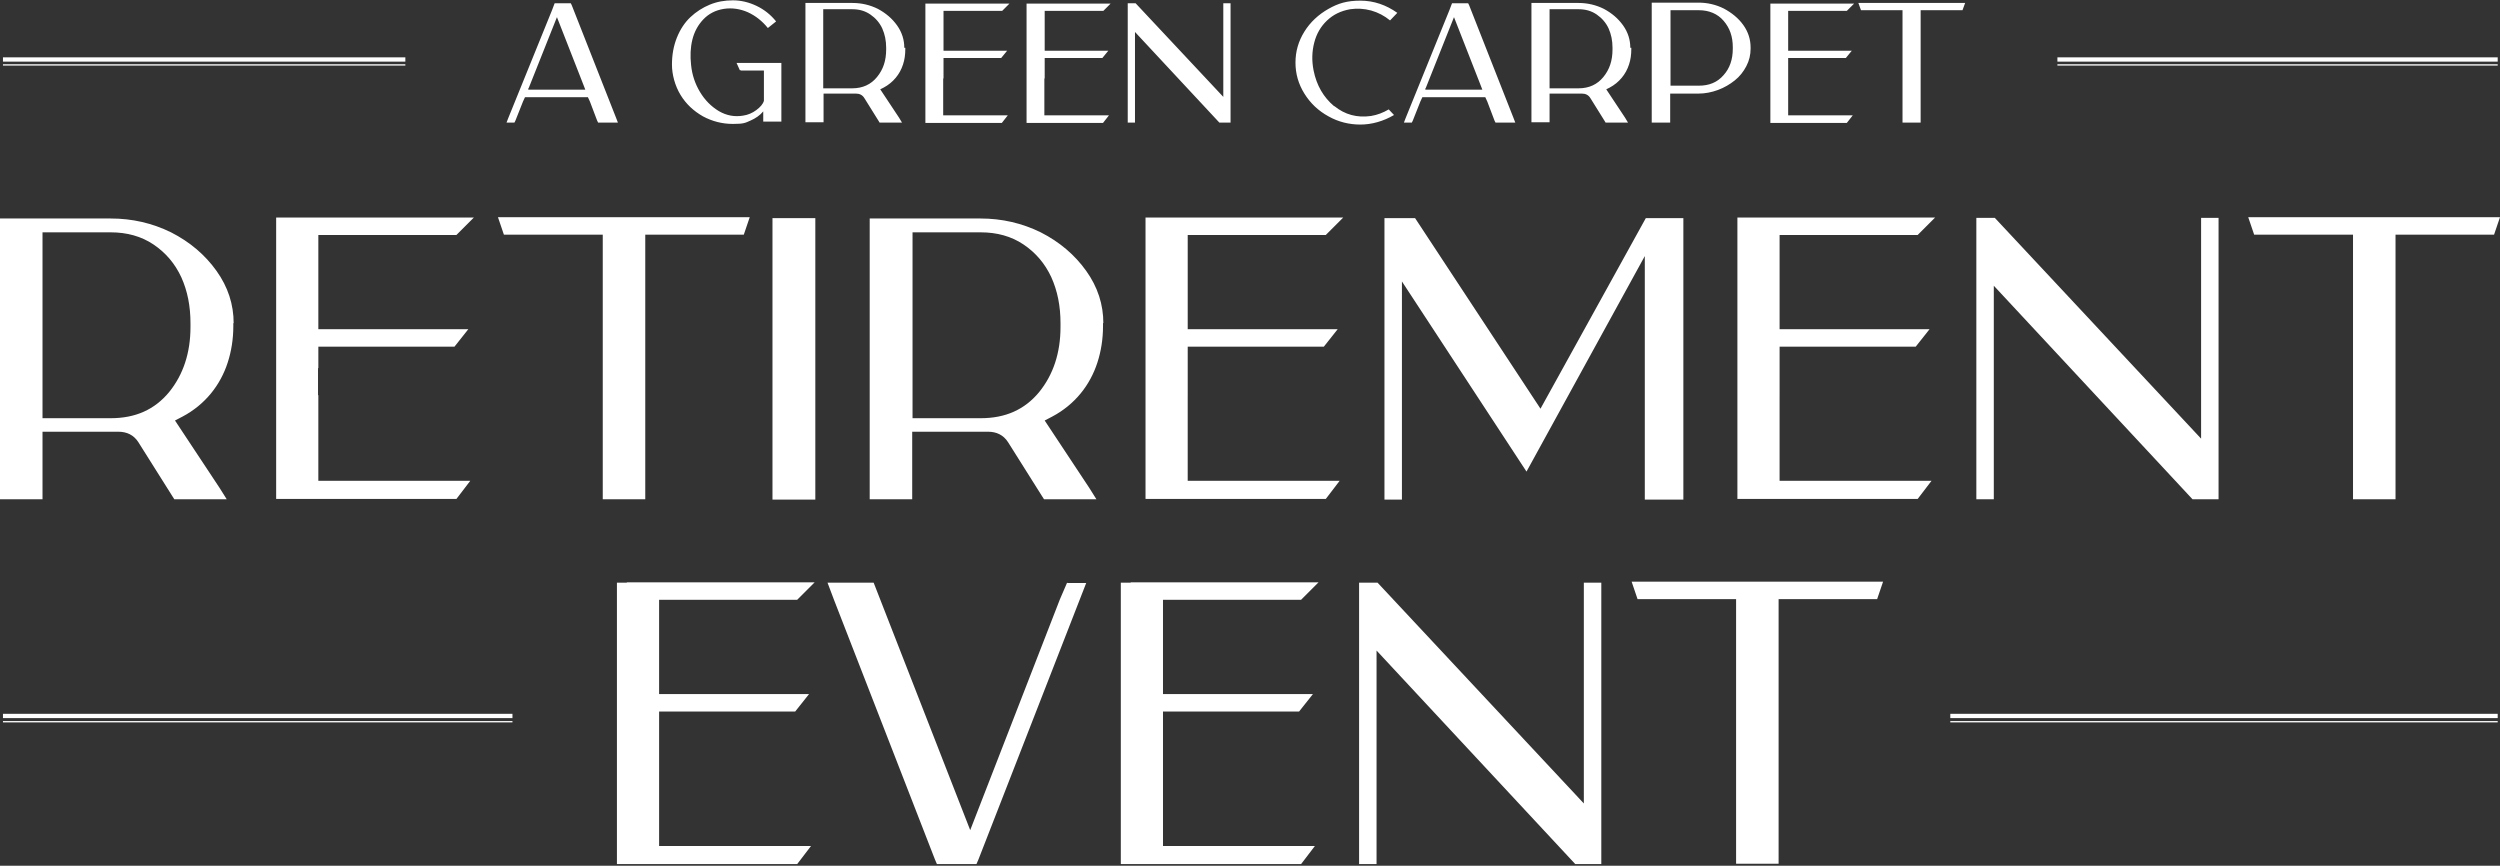 <?xml version="1.0" encoding="UTF-8"?>
<svg id="Layer_1" xmlns="http://www.w3.org/2000/svg" xmlns:xlink="http://www.w3.org/1999/xlink" version="1.1" viewBox="0 0 758.6 262.7">
  <rect x="0" y="0" width="758.6" height="262.7" fill="#333333" stroke="none"/>
  <!-- Generator: Adobe Illustrator 29.3.1, SVG Export Plug-In . SVG Version: 2.1.0 Build 151)  -->
  <defs>
    <style>
      .st0 {
        fill: #fff;
      }
    </style>
  </defs>
  <path class="st0" d="M564.6,3.1h12.7v34.1h5.5V3.1h12.7l.8-2.2h-32.4l.8,2.2h0ZM542.6,23.8v-3.5h0v-2.7h17.5l1.8-2.2h-19.3V3.3h17.8l2.2-2.2h-25.4v36.2h23.2l1.8-2.3h-19.6v-11h0v-.2ZM523,22.8c-1.9,2.2-4.4,3.2-7.5,3.2h-8.6V3.1h8.6c3.1,0,5.7,1.1,7.5,3.2,1.9,2.2,2.8,4.8,2.8,8v.5c0,3.2-.9,5.9-2.8,8M501.2.9v36.3h5.6v-8.8h8.6c2,0,4-.4,5.9-1.1,1.9-.7,3.6-1.7,5.1-2.9s2.6-2.6,3.5-4.3,1.3-3.5,1.3-5.3v-.4c0-2.4-.7-4.7-2.2-6.8s-3.5-3.7-5.9-5c-2.4-1.2-5-1.8-7.7-1.8h-14.2,0ZM470.2,26.7V2.8h8.8c2.1,0,3.9.5,5.5,1.6s2.8,2.5,3.6,4.2c.8,1.8,1.2,3.7,1.2,5.9v.5c0,3.4-.9,6.1-2.8,8.4-1.8,2.2-4.3,3.4-7.5,3.4h-8.8ZM494.7,14.5c0-2.4-.7-4.7-2.2-6.8s-3.4-3.7-5.8-5c-2.4-1.2-5-1.8-7.7-1.8h-14.3v36.2h5.5v-8.7h9.8c1.1,0,2,.4,2.6,1.4l4.3,6.9.3.5h6.8l-.9-1.5-5.7-8.6,1-.5c1.5-.8,2.7-1.8,3.7-3s1.7-2.5,2.2-4,.7-3,.7-4.7v-.4h-.3ZM432.6,26.8l8.6-21.6,8.1,20.7.5,1.3h-17.3v-.4h.1ZM445.8,1.6l-.3-.6h-4.9l-.8,2.1-13.3,32.8-.5,1.3h2.4l.3-.6,2.3-5.8.6-1.3h19.1l.6,1.3,2.2,5.8.3.6h6l-.5-1.3-13.5-34.3h0ZM404.8,32.2c-3.2-2.7-5.3-6.3-6.2-10.8-.6-3-.5-5.8.2-8.5s2-4.9,3.9-6.7,4.2-2.9,7-3.4c2.1-.3,4.2-.2,6.4.4,2.1.6,4,1.6,5.7,3l2.2-2.3c-3.4-2.4-7.1-3.7-11.2-3.7s-6.7.8-9.7,2.5-5.5,4-7.3,6.9-2.7,6-2.7,9.4.9,6.5,2.7,9.4,4.2,5.2,7.3,6.9c3,1.7,6.3,2.5,9.7,2.5s7-1,10.2-2.9l-1.6-1.7c-1.7,1-3.5,1.7-5.4,2-4.2.6-7.9-.4-11.1-3M371.2,29.4L344.6,1h-2.4v36.2h2.2V9.7l25.6,27.5h3.4V1h-2.2v28.4ZM317,23.8v-3.5h0v-2.7h17.5l1.8-2.2h-19.3V3.3h17.8l2.2-2.2h-25.5v36.2h23.2l1.8-2.3h-19.6v-11h0v-.2ZM286.3,23.8v-3.5h0v-2.7h17.5l1.8-2.2h-19.3V3.3h17.8l2.2-2.2h-25.5v36.2h23.2l1.8-2.3h-19.6v-11h0v-.2ZM249.8,26.7V2.8h8.8c2.1,0,3.9.5,5.5,1.6s2.8,2.5,3.6,4.2c.8,1.8,1.2,3.7,1.2,5.9v.5c0,3.4-.9,6.1-2.8,8.4-1.8,2.2-4.3,3.4-7.5,3.4h-8.8ZM274.4,14.5c0-2.4-.7-4.7-2.2-6.8s-3.4-3.7-5.8-5c-2.4-1.2-5-1.8-7.7-1.8h-14.3v36.2h5.5v-8.7h9.8c1.1,0,2,.4,2.6,1.4l4.3,6.9.3.5h6.8l-.9-1.5-5.7-8.6,1-.5c1.5-.8,2.7-1.8,3.7-3s1.7-2.5,2.2-4,.7-3,.7-4.7v-.4h-.3ZM224.8,21.4h7v9.2c-.3,1-1.1,1.9-2.3,2.8-1.2.9-2.6,1.5-4.1,1.7-2.5.4-4.9,0-7.3-1.4-2.3-1.4-4.2-3.3-5.7-5.8s-2.4-5.2-2.7-8.2c-.3-2.7-.2-5.3.4-7.7.6-2.4,1.7-4.4,3.3-6.1,1.6-1.7,3.7-2.8,6.2-3.2s5,0,7.3,1c2.4,1.1,4.4,2.7,6.1,4.8l2.5-2c-1.6-2-3.6-3.6-5.9-4.7-2.3-1.1-4.7-1.7-7.2-1.7s-4.8.4-7,1.3c-2.2.9-4.2,2.2-5.9,3.8s-3.1,3.7-4.1,6.2-1.5,5.2-1.5,8.2.9,6.4,2.6,9.2c1.7,2.8,4,4.9,6.8,6.5,2.8,1.5,5.8,2.3,9.1,2.3s3.7-.3,5.3-1,2.9-1.6,3.9-2.8v3.1h5.5v-17.8h-13.6l1,2.2h.3ZM160.4,26.8l8.6-21.6,8.1,20.7.5,1.3h-17.3v-.4h.1ZM173.5,1.6l-.3-.6h-4.9l-.8,2.1-13.3,32.8-.5,1.3h2.4l.3-.6,2.3-5.8.6-1.3h19.1l.6,1.3,2.2,5.8.3.6h6l-.5-1.3L173.5,1.6h0Z"/>
  <path class="st0" d="M190.2,176.8h-3v85.4h54.7l4.2-5.5h-46.1v-26h0v-8.3h0v-6.5h41.3l4.2-5.3h-45.5v-28.6h41.9l5.3-5.3h-57ZM323.8,176.8l-2.2,5.1-27.2,70-29.3-75.1h0c0,0,0,0,0,0h-14l2,5.3,30.6,78.7.6,1.4h12l.6-1.4,32.7-83.9h-5.7,0ZM343.1,176.8h-3v85.4h54.7l4.2-5.5h-46.1v-26h0v-8.3h0v-6.5h41.3l4.2-5.3h-45.5v-28.6h41.9l5.3-5.3h-57ZM480.6,176.8v67l-62.6-67h-5.6v85.4h5.3v-64.8l60.3,64.8h7.9v-85.4h-5.3ZM495.1,176.5l1.8,5.3h29.9v80.3h12.9v-80.3h29.9l1.8-5.3h-76.4,0Z"/>
  <path class="st0" d="M684.1,71.2h29.9v80.3h12.9v-80.3h29.9l1.8-5.3h-76.4l1.8,5.3h0ZM667.9,133.1l-62.6-67h-5.6v85.4h5.3v-64.8l60.3,64.8h7.9v-85.4h-5.3v67ZM540,120v-8.3h0v-6.5h41.3l4.2-5.3h-45.5v-28.6h41.9l5.3-5.3h-60v85.4h54.7l4.2-5.5h-46.1v-26h-.1ZM467.5,124.1l-38.1-57.9h-9.3v85.4h5.3v-66.2l37.8,57.7,35.9-65.4v73.9h11.7v-85.4h-11.4l-32,57.9h0ZM360.4,120v-8.3h0v-6.5h41.3l4.2-5.3h-45.5v-28.6h41.9l5.3-5.3h-60v85.4h54.7l4.2-5.5h-46.1v-26h-.1ZM276.9,126.9v-56.4h20.7c4.9,0,9.3,1.2,13,3.7s6.5,5.8,8.4,9.9c1.9,4.2,2.8,8.8,2.8,14v1.1c0,7.9-2.2,14.5-6.5,19.8-4.4,5.3-10.2,7.9-17.7,7.9h-20.7ZM334.8,98.1c0-5.7-1.7-11-5.2-15.9s-8.1-8.8-13.8-11.7c-5.7-2.8-11.8-4.2-18.3-4.2h-33.6v85.2h12.9v-20.5h23c2.6,0,4.7,1,6.1,3.2l10.2,16.2.7,1.1h15.9l-2.2-3.5-13.5-20.4,2.3-1.2c3.4-1.8,6.3-4.2,8.6-7s4-6,5.1-9.4,1.7-7.1,1.7-11v-1h0ZM234.4,66.2v85.4h13v-85.4h-13ZM153,71.2h29.9v80.3h12.9v-80.3h29.9l1.8-5.3h-76.4l1.8,5.3h0ZM96.5,120v-8.3h.1v-6.5h41.3l4.2-5.3h-45.5v-28.6h41.9l5.3-5.3h-60v85.4h54.7l4.2-5.5h-46.1v-26h-.1ZM12.9,126.9v-56.4h20.7c4.9,0,9.3,1.2,13,3.7s6.5,5.8,8.4,9.9c1.9,4.2,2.8,8.8,2.8,14v1.1c0,7.9-2.2,14.5-6.5,19.8-4.4,5.3-10.2,7.9-17.7,7.9H12.9h0ZM70.9,98.1c0-5.7-1.7-11-5.2-15.9s-8.1-8.8-13.8-11.7c-5.7-2.8-11.8-4.2-18.3-4.2H0v85.2h12.9v-20.5h23c2.6,0,4.7,1,6.1,3.2l10.2,16.2.7,1.1h15.9l-2.2-3.5-13.5-20.4,2.3-1.2c3.4-1.8,6.3-4.2,8.6-7,2.3-2.8,4-6,5.1-9.4s1.7-7.1,1.7-11v-1h0Z"/>
  <rect class="st0" x=".9" y="17.4" width="122.1" height="1.3"/>
  <rect class="st0" x=".9" y="19.5" width="122.1" height=".4"/>
  <rect class="st0" x="624.3" y="17.4" width="133.6" height="1.3"/>
  <rect class="st0" x="624.3" y="19.5" width="133.6" height=".4"/>
  <rect class="st0" x=".9" y="216.6" width="154.6" height="1.3"/>
  <rect class="st0" x=".9" y="218.8" width="154.6" height=".4"/>
  <rect class="st0" x="591.8" y="216.6" width="166.1" height="1.3"/>
  <rect class="st0" x="591.8" y="218.8" width="166.1" height=".4"/>
</svg>
